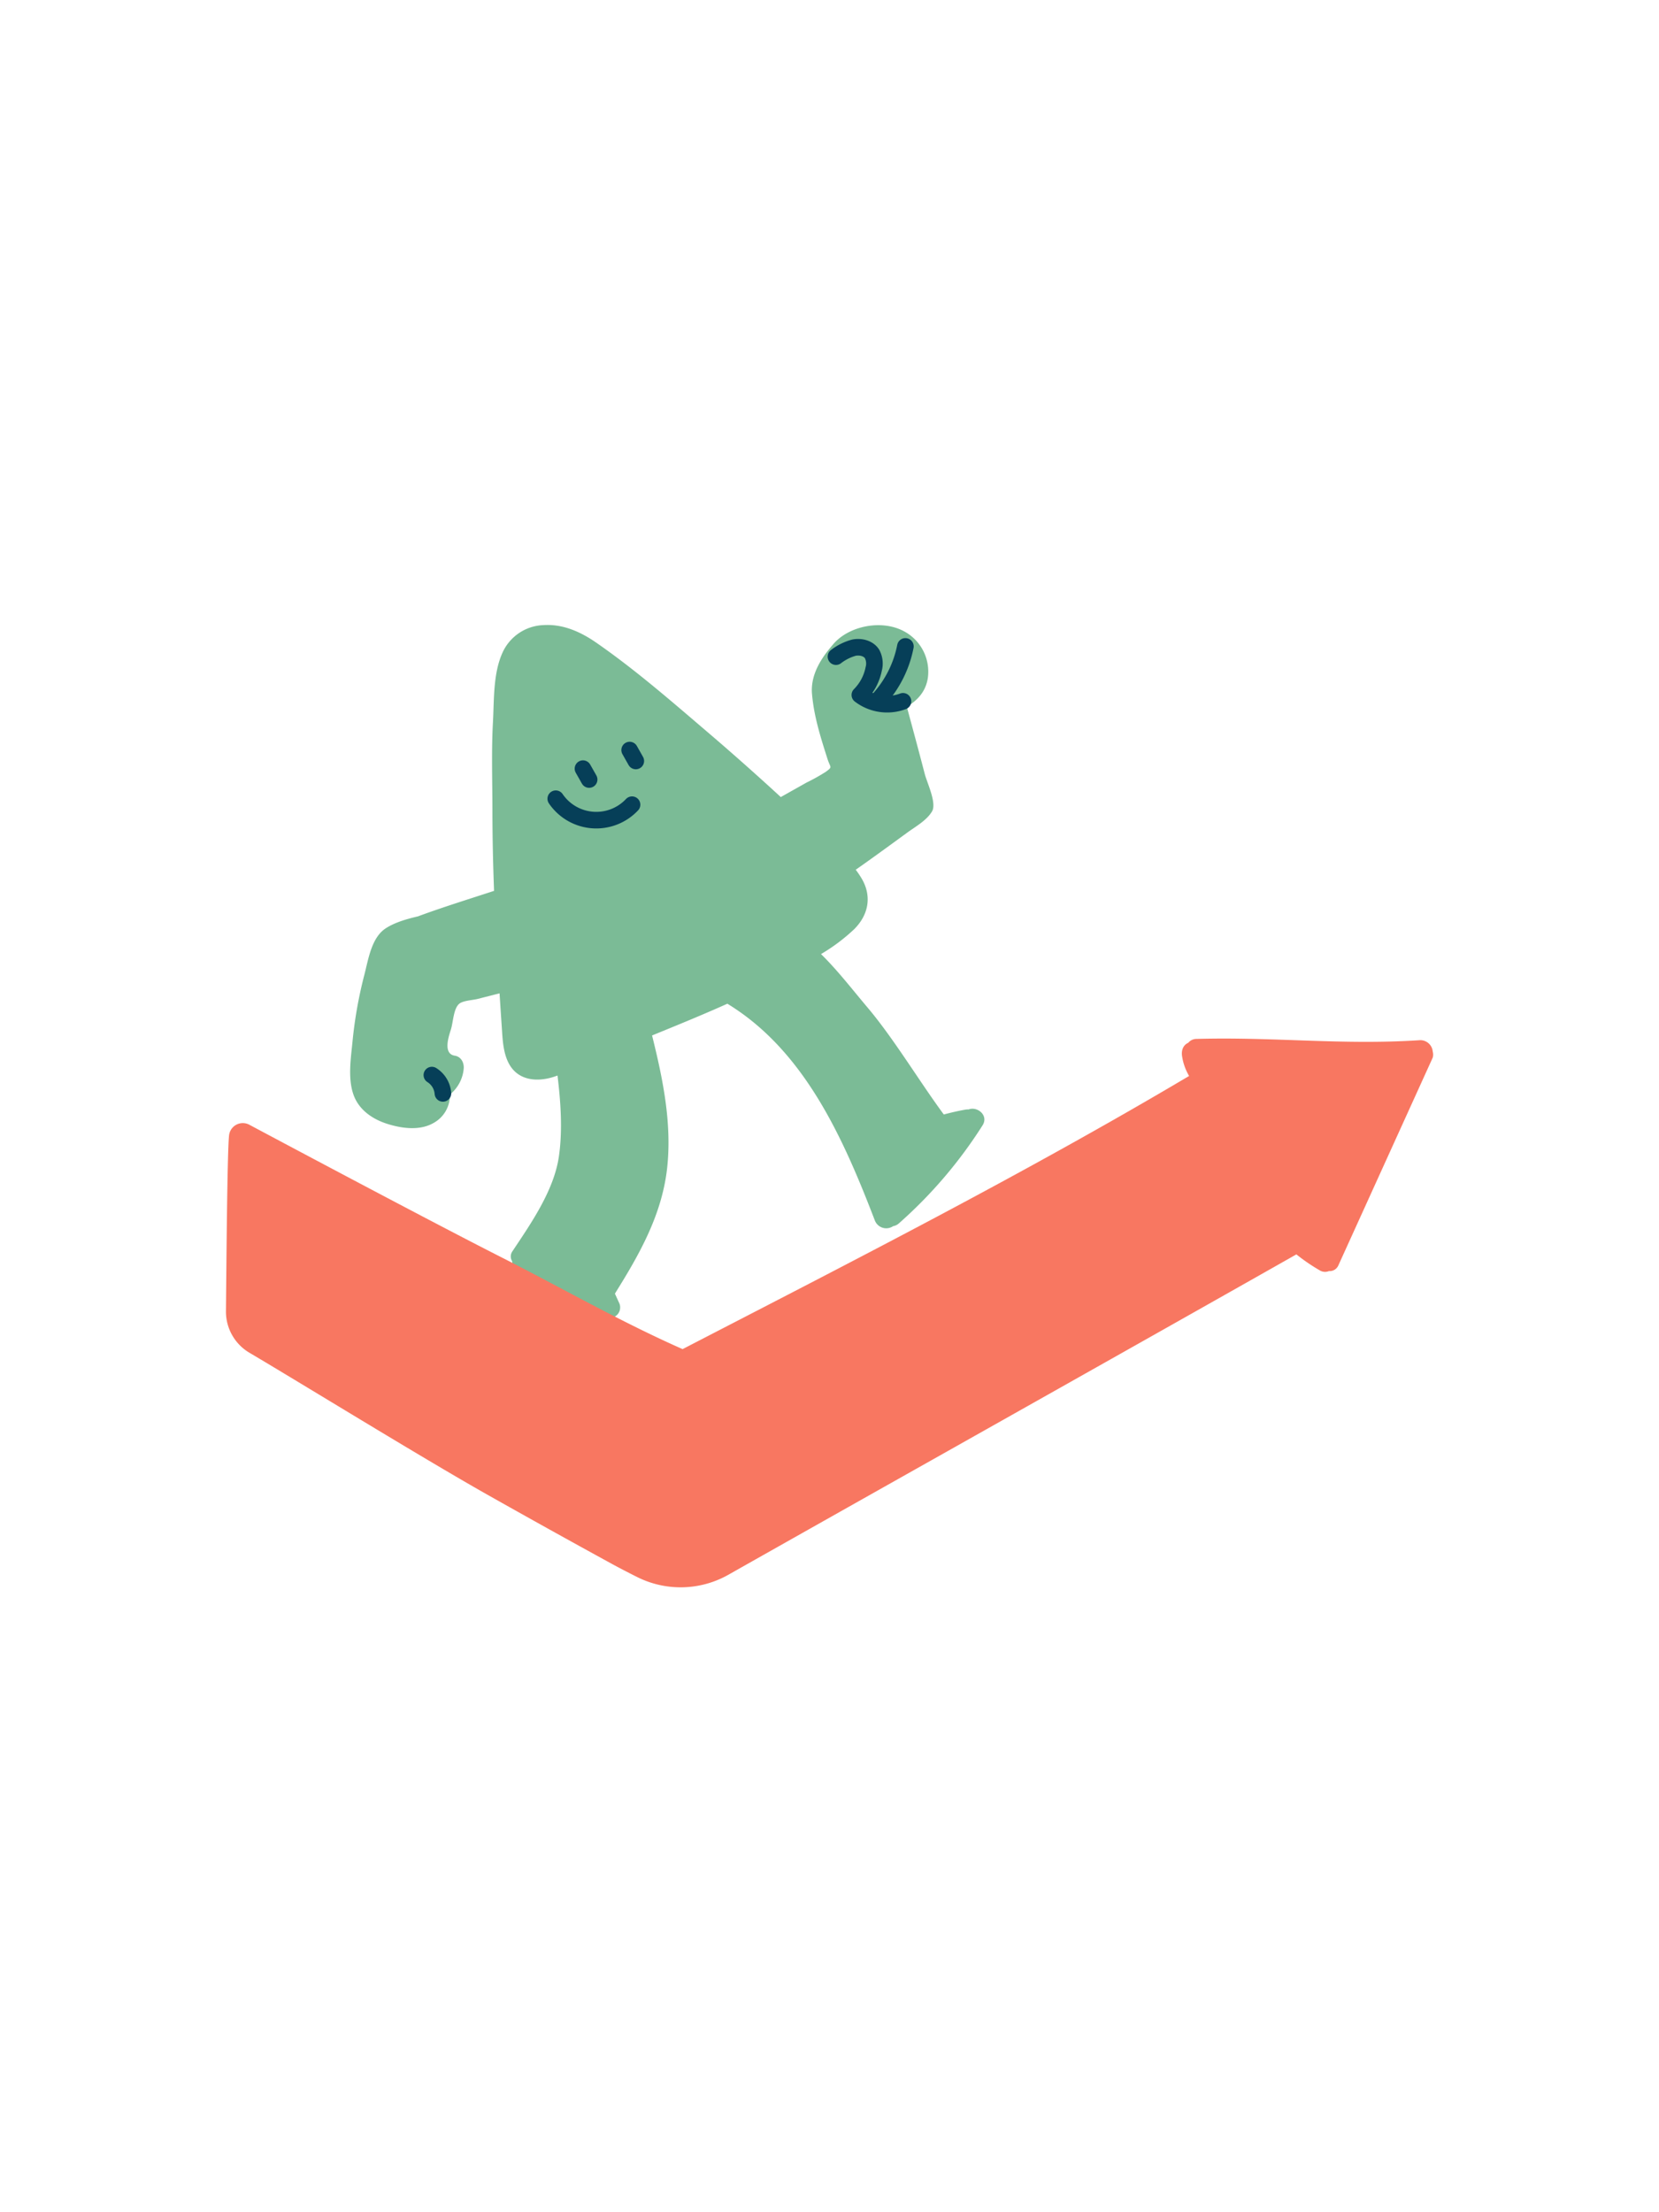 <svg xmlns="http://www.w3.org/2000/svg" viewBox="0 0 600 800"><defs><style>.cls-1{fill:#7bbb96;}.cls-2{fill:#f87761;}.cls-3{fill:none;stroke:#063f58;stroke-linecap:round;stroke-linejoin:round;stroke-width:6px;}</style></defs><g id="theo-line-graph"><path class="cls-1" d="M350.32,401.2a5.46,5.46,0,0,0-1.14.07c-2.65.46-5.25,1.07-7.84,1.76-8.73-11.81-18.08-27.44-27.56-38.66-5.86-6.94-10.85-13.47-16.85-19.35a66.45,66.45,0,0,0,12-9c5.19-5.17,6.49-11.92,2.68-18.36a32.7,32.7,0,0,0-2.13-3.14c5.61-3.88,15.79-11.35,18.73-13.49s7-4.38,8.9-7.66c1.71-3-1.83-10.31-2.65-13.45-2.11-8.13-4.31-16.24-6.5-24.35,3.87-2.27,6.9-5.53,7.62-10.5a16.55,16.55,0,0,0-8.71-16.82c-8.14-4.34-20-1.85-25.55,4.75-2.68,3.18-8.35,9.79-7.65,17.92s3.09,15.64,5.58,23.46c1.06,3.36,2,2.82-.58,4.72a68.75,68.75,0,0,1-7,3.91l-9.29,5.23q-12.83-11.81-26.06-23.13c-13.11-11.19-26.36-22.78-40.54-32.61-5.73-4-12.19-6.92-19.31-6.44a16.92,16.92,0,0,0-14.75,10c-3.41,7.54-3,17.05-3.44,25.12-.57,10.1-.21,21.19-.19,31.31,0,10.69.24,20.29.59,29.67-9,2.95-18.05,5.75-26.92,9l-.54.21c-4.27,1-8.49,2.23-11.75,4.36-5.16,3.39-6.26,11.28-7.69,16.77a155.84,155.84,0,0,0-4.3,24.26c-.6,6.08-1.73,13.29.39,19.19,2,5.54,7,8.87,12.44,10.55,5.19,1.61,11.65,2.45,16.57-.45a11.33,11.33,0,0,0,5.82-10.22,13.53,13.53,0,0,0,5-9.32c.21-2.1-.88-4.38-3.2-4.74-4.4-.67-2.21-7-1.41-9.53.84-2.74.92-7.68,3.11-9.34,1.4-1.06,4.86-1.23,6.51-1.65l6.51-1.66,1.45-.37c.29,4.52.6,9.18.93,14.11.27,4.16.71,8.31,2.66,11.67,3.35,5.76,9.95,6.3,15.78,4.49.53-.16,1.06-.35,1.59-.54,1.18,9.69,1.85,19.72.53,29.07-1.74,12.37-10,24.22-16.8,34.43a3.21,3.21,0,0,0-.14,3.63,3.84,3.84,0,0,0,.89,2.36c3.52,4.35,9.6,6.3,14.48,8.73l18.05,9a3.83,3.83,0,0,0,5.19-5.19l-1.44-3.17c8.88-14.2,17.09-28.65,18.91-45.62,1.73-16.07-1.59-32.15-5.47-47.74,9.12-3.73,18.25-7.44,27.23-11.48C291,380,305,411.68,316.42,441.41a4.42,4.42,0,0,0,6.6,2,4.07,4.07,0,0,0,2.07-1,165.32,165.32,0,0,0,30.27-35.46C357.64,403.34,353.46,400,350.32,401.2Z"/><path class="cls-2" d="M513.4,376.17c-28,1.82-52.61-1.25-80.64-.47a3.81,3.81,0,0,0-3,1.4c-1.88.81-2.55,2.77-2.26,4.76a20,20,0,0,0,2.55,7.24c-59.71,35.42-121.54,66.9-183.18,98.78-22.51-9.94-43.9-22.25-65.85-33.37-23.24-11.78-73.16-38.34-90.92-47.81a5,5,0,0,0-7.25,3.82c-.68,5.89-1,50.92-1.13,63.67a17.28,17.28,0,0,0,8.49,15C108,499.69,152.36,527,176,540.37q22.52,12.71,45.18,25.11c2.42,1.32,5.63,3,9,4.69a35.11,35.11,0,0,0,33.26-.7c41.89-23.71,146.36-82.38,205.41-115.85a67.88,67.88,0,0,0,8.41,5.75,3.67,3.67,0,0,0,3.37.29,3.42,3.42,0,0,0,3.38-2l34.16-75.2a4,4,0,0,0,0-2.15A4.49,4.49,0,0,0,513.4,376.17Z"/><path class="cls-3" d="M201,288.84A17.73,17.73,0,0,0,228.58,291"/><line class="cls-3" x1="210.84" y1="277.96" x2="213.07" y2="281.9"/><line class="cls-3" x1="227.72" y1="271.24" x2="229.95" y2="275.19"/><path class="cls-3" d="M302.34,237.46a18.54,18.54,0,0,1,6.53-3.25c2.4-.47,5.21.21,6.53,2.28a7.47,7.47,0,0,1,.58,5.45,18.4,18.4,0,0,1-5,9.38,16.23,16.23,0,0,0,15.6,2.29"/><path class="cls-3" d="M327.45,233.76a39.83,39.83,0,0,1-9.79,19.35"/><path class="cls-3" d="M156.19,388.78a8.62,8.62,0,0,1,4,6.62"/></g></svg>